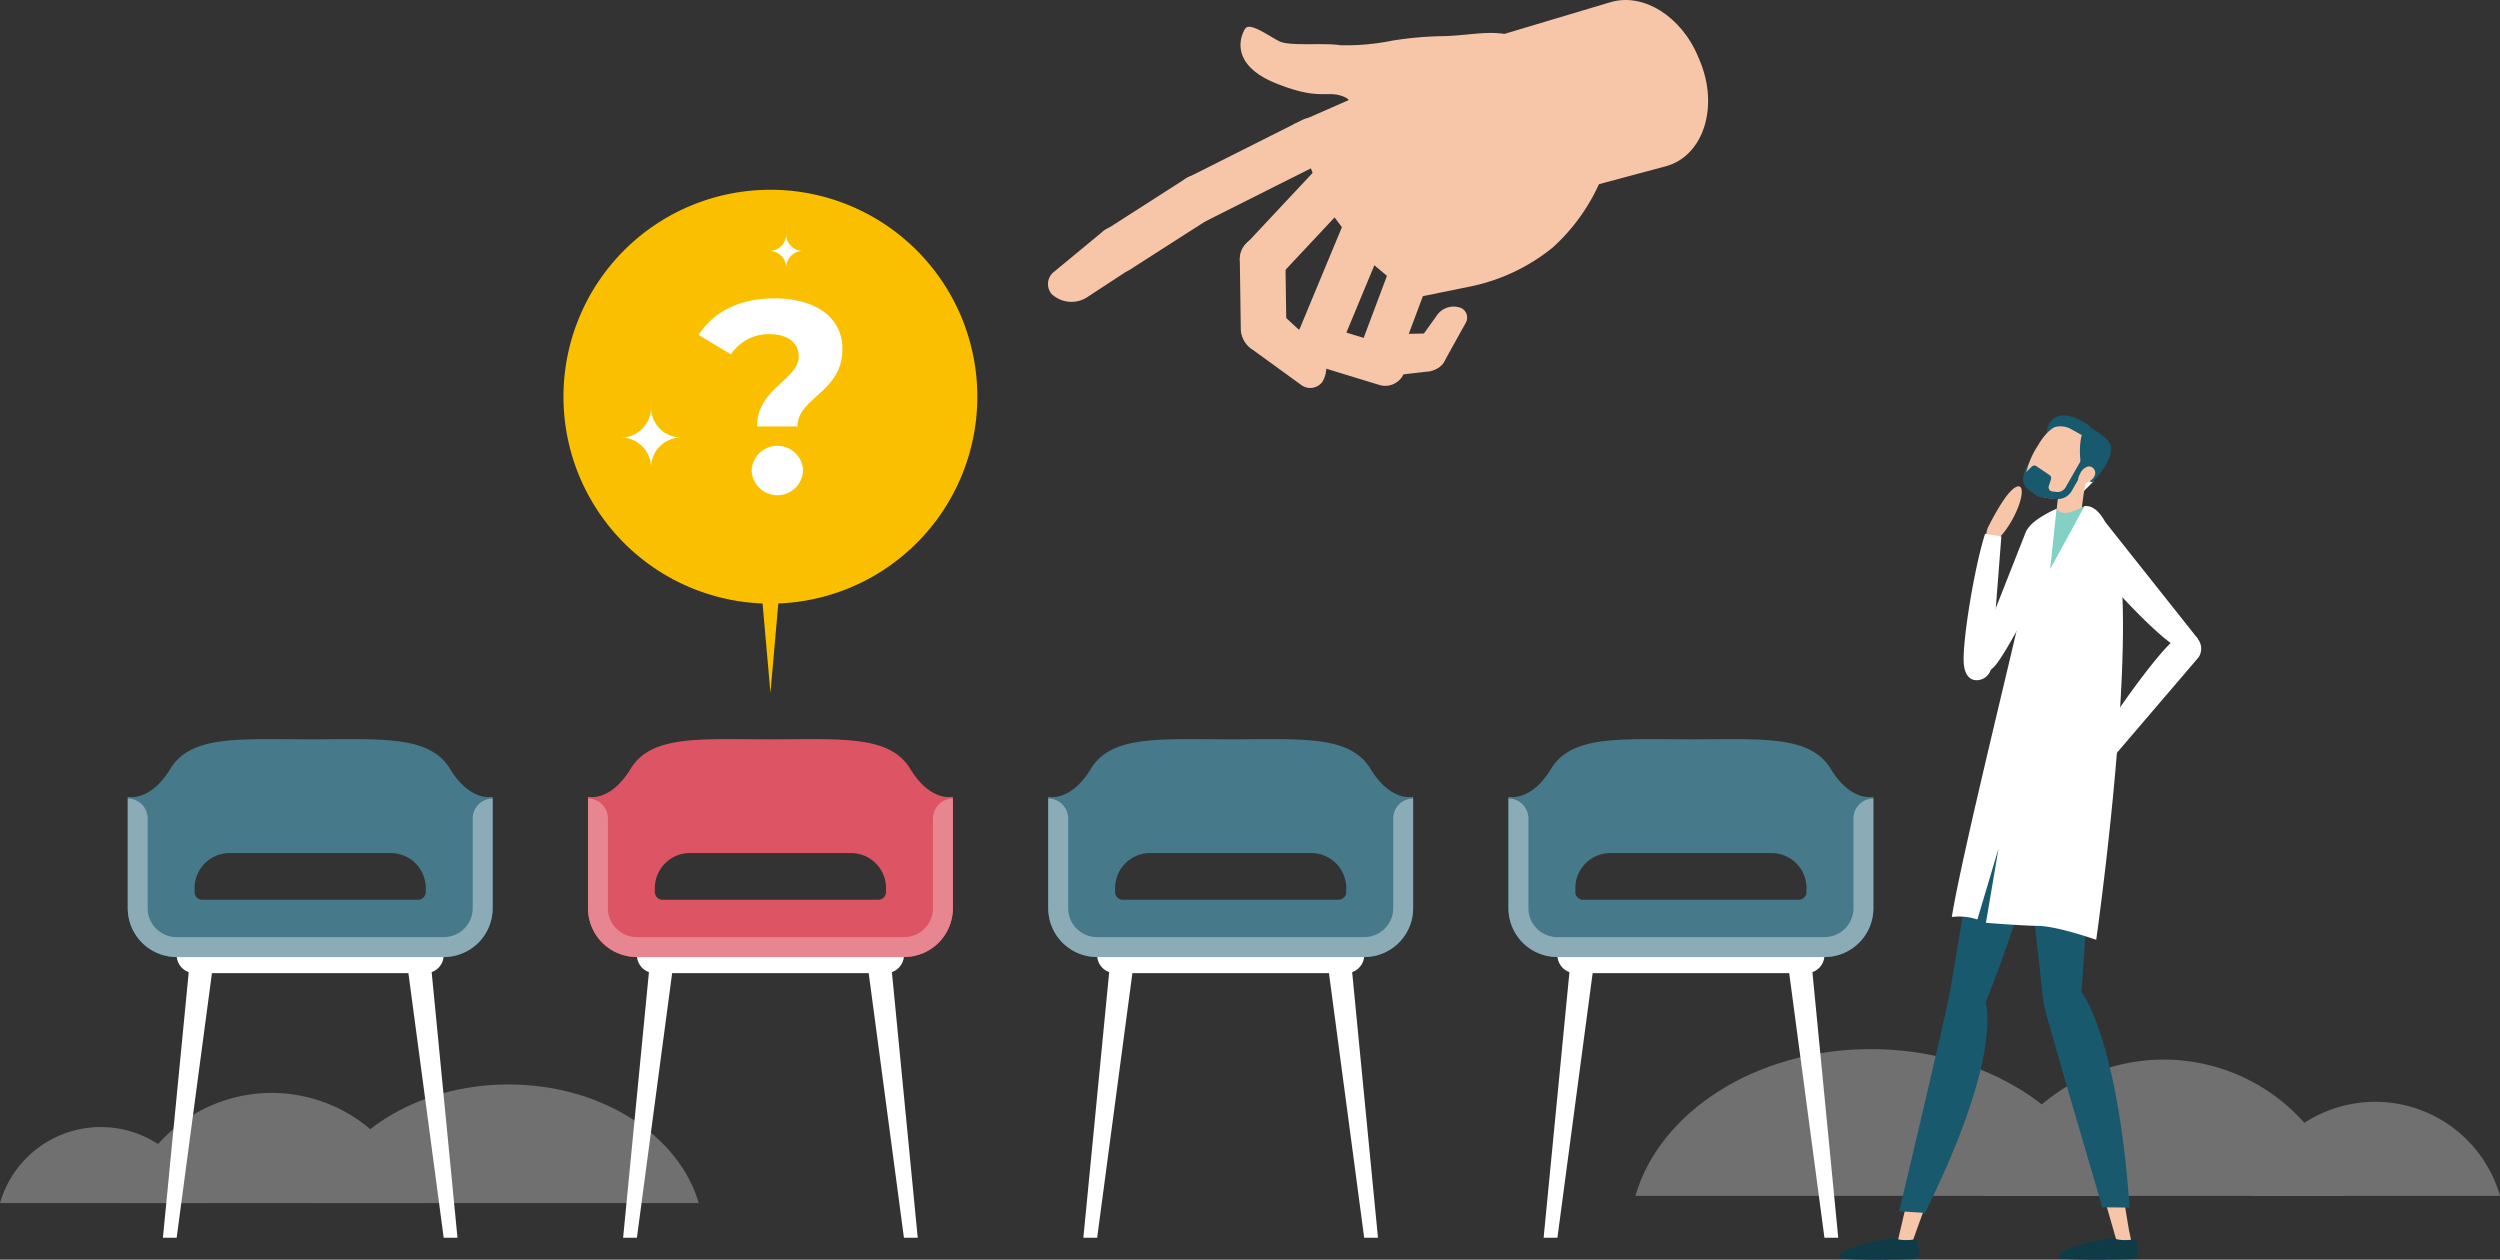 <svg id="med-jobs_illu" xmlns="http://www.w3.org/2000/svg" xmlns:xlink="http://www.w3.org/1999/xlink" width="283.526" height="142.863" viewBox="0 0 283.526 142.863">
  <rect x="0" y="0" width="283.526" height="142.863" fill="#333333" stroke="none"/>
  <defs>
    <clipPath id="clip-path">
      <rect id="Rectangle_2984" data-name="Rectangle 2984" width="283.526" height="142.863" fill="none"/>
    </clipPath>
    <clipPath id="clip-path-2">
      <rect id="Rectangle_2983" data-name="Rectangle 2983" width="283.525" height="142.863" fill="none"/>
    </clipPath>
    <clipPath id="clip-path-3">
      <rect id="Rectangle_2981" data-name="Rectangle 2981" width="98.056" height="16.644" fill="none"/>
    </clipPath>
    <clipPath id="clip-path-4">
      <rect id="Rectangle_2982" data-name="Rectangle 2982" width="79.244" height="13.451" fill="none"/>
    </clipPath>
  </defs>
  <g id="Group_2673" data-name="Group 2673" clip-path="url(#clip-path)">
    <g id="Group_2672" data-name="Group 2672">
      <g id="Group_2671" data-name="Group 2671" clip-path="url(#clip-path-2)">
        <g id="Group_2667" data-name="Group 2667" transform="translate(185.47 118.978)" opacity="0.3">
          <g id="Group_2666" data-name="Group 2666">
            <g id="Group_2665" data-name="Group 2665" clip-path="url(#clip-path-3)">
              <path id="Path_9256" data-name="Path 9256" d="M937.206,489.839a21.325,21.325,0,0,1,20.5,15.455h-41a21.325,21.325,0,0,1,20.5-15.455" transform="translate(-877.288 -488.649)" fill="#fff"/>
              <path id="Path_9257" data-name="Path 9257" d="M1054.541,509.362a14.717,14.717,0,0,1,14.147,10.665h-28.294a14.717,14.717,0,0,1,14.147-10.665" transform="translate(-970.633 -503.383)" fill="#fff"/>
              <path id="Path_9258" data-name="Path 9258" d="M809.443,501.633c-2.753-9.528-13.665-16.644-26.708-16.644s-23.954,7.117-26.708,16.644Z" transform="translate(-756.027 -484.989)" fill="#fff"/>
            </g>
          </g>
        </g>
        <g id="Group_2670" data-name="Group 2670" transform="translate(0 122.988)" opacity="0.3">
          <g id="Group_2669" data-name="Group 2669">
            <g id="Group_2668" data-name="Group 2668" clip-path="url(#clip-path-4)">
              <path id="Path_9259" data-name="Path 9259" d="M74.67,505.252A17.234,17.234,0,0,0,58.1,517.742H91.237a17.234,17.234,0,0,0-16.567-12.49" transform="translate(-43.849 -504.29)" fill="#fff"/>
              <path id="Path_9260" data-name="Path 9260" d="M11.433,521.03A11.894,11.894,0,0,0,0,529.649H22.865a11.893,11.893,0,0,0-11.432-8.619" transform="translate(0 -516.198)" fill="#fff"/>
              <path id="Path_9261" data-name="Path 9261" d="M147.054,514.783c2.225-7.7,11.043-13.451,21.584-13.451s19.359,5.751,21.584,13.451Z" transform="translate(-110.978 -501.332)" fill="#fff"/>
            </g>
          </g>
        </g>
        <path id="Path_9262" data-name="Path 9262" d="M109.907,441.7H83.718a2.047,2.047,0,0,1-2.047-2.047v-.614h30.283v.614a2.047,2.047,0,0,1-2.047,2.047" transform="translate(-61.635 -331.335)" fill="#fff"/>
        <path id="Path_9263" data-name="Path 9263" d="M95.594,345.051c-2.335-3.836-7.842-3.34-15.847-3.34s-13.517-.5-15.853,3.34-4.84,3.171-4.84,3.171V360.87a5.538,5.538,0,0,0,5.54,5.534H94.9a5.533,5.533,0,0,0,5.534-5.534V348.222s-2.5.666-4.84-3.171m-2.742,13.98a.874.874,0,0,1-.869.875H67.511a.875.875,0,0,1-.875-.875v-.446a3.97,3.97,0,0,1,3.972-3.972H88.881a3.97,3.97,0,0,1,3.972,3.972Z" transform="translate(-44.567 -257.866)" fill="#467a8b"/>
        <path id="Path_9264" data-name="Path 9264" d="M100.44,369.165V381.6a5.534,5.534,0,0,1-5.534,5.534H64.6a5.54,5.54,0,0,1-5.54-5.54V369.165a2.256,2.256,0,0,1,2.256,2.257V381.6a3.278,3.278,0,0,0,3.278,3.278H94.9a3.283,3.283,0,0,0,3.283-3.283V371.422a2.257,2.257,0,0,1,2.257-2.257" transform="translate(-44.571 -278.601)" fill="#8bacb7"/>
        <path id="Path_9265" data-name="Path 9265" d="M76.86,475.8H75.3l3.046-31.33h2.69Z" transform="translate(-56.824 -335.428)" fill="#fff"/>
        <path id="Path_9266" data-name="Path 9266" d="M192.278,475.8h1.564l-3.046-31.33H188.1Z" transform="translate(-141.959 -335.428)" fill="#fff"/>
        <path id="Path_9267" data-name="Path 9267" d="M322.677,441.7H296.489a2.047,2.047,0,0,1-2.047-2.047v-.614h30.283v.614a2.047,2.047,0,0,1-2.047,2.047" transform="translate(-222.208 -331.335)" fill="#fff"/>
        <path id="Path_9268" data-name="Path 9268" d="M308.363,345.051c-2.335-3.836-7.842-3.34-15.847-3.34s-13.517-.5-15.853,3.34-4.84,3.171-4.84,3.171V360.87a5.538,5.538,0,0,0,5.54,5.534h30.306a5.533,5.533,0,0,0,5.534-5.534V348.222s-2.5.666-4.84-3.171m-2.742,13.98a.874.874,0,0,1-.869.875H280.28a.875.875,0,0,1-.875-.875v-.446a3.97,3.97,0,0,1,3.972-3.972H301.65a3.97,3.97,0,0,1,3.972,3.972Z" transform="translate(-205.139 -257.866)" fill="#dd5464"/>
        <path id="Path_9269" data-name="Path 9269" d="M313.209,369.165V381.6a5.534,5.534,0,0,1-5.534,5.534H277.369a5.54,5.54,0,0,1-5.54-5.54V369.165a2.257,2.257,0,0,1,2.257,2.257V381.6a3.278,3.278,0,0,0,3.278,3.278H307.67a3.283,3.283,0,0,0,3.283-3.283V371.422a2.257,2.257,0,0,1,2.257-2.257" transform="translate(-205.143 -278.601)" fill="#e78590"/>
        <path id="Path_9270" data-name="Path 9270" d="M289.629,475.8h-1.564l3.046-31.33h2.69Z" transform="translate(-217.397 -335.428)" fill="#fff"/>
        <path id="Path_9271" data-name="Path 9271" d="M405.047,475.8h1.564l-3.046-31.33h-2.69Z" transform="translate(-302.531 -335.428)" fill="#fff"/>
        <path id="Path_9272" data-name="Path 9272" d="M535.449,441.7H509.26a2.047,2.047,0,0,1-2.047-2.047v-.614H537.5v.614a2.047,2.047,0,0,1-2.047,2.047" transform="translate(-382.783 -331.335)" fill="#fff"/>
        <path id="Path_9273" data-name="Path 9273" d="M521.136,345.051c-2.335-3.836-7.842-3.34-15.847-3.34s-13.517-.5-15.853,3.34-4.84,3.171-4.84,3.171V360.87a5.538,5.538,0,0,0,5.54,5.534h30.306a5.533,5.533,0,0,0,5.534-5.534V348.222s-2.5.666-4.841-3.171m-2.742,13.98a.874.874,0,0,1-.869.875H493.053a.875.875,0,0,1-.875-.875v-.446a3.97,3.97,0,0,1,3.972-3.972h18.273a3.97,3.97,0,0,1,3.972,3.972Z" transform="translate(-365.714 -257.866)" fill="#467a8b"/>
        <path id="Path_9274" data-name="Path 9274" d="M525.981,369.165V381.6a5.534,5.534,0,0,1-5.534,5.534H490.141a5.54,5.54,0,0,1-5.54-5.54V369.165a2.257,2.257,0,0,1,2.257,2.257V381.6a3.278,3.278,0,0,0,3.278,3.278h30.306a3.283,3.283,0,0,0,3.283-3.283V371.422a2.256,2.256,0,0,1,2.256-2.257" transform="translate(-365.718 -278.601)" fill="#8bacb7"/>
        <path id="Path_9275" data-name="Path 9275" d="M502.4,475.8h-1.564l3.046-31.33h2.69Z" transform="translate(-377.971 -335.428)" fill="#fff"/>
        <path id="Path_9276" data-name="Path 9276" d="M617.819,475.8h1.564l-3.046-31.33h-2.69Z" transform="translate(-463.106 -335.428)" fill="#fff"/>
        <path id="Path_9277" data-name="Path 9277" d="M748.219,441.7H722.03a2.047,2.047,0,0,1-2.047-2.047v-.614h30.283v.614a2.047,2.047,0,0,1-2.047,2.047" transform="translate(-543.355 -331.335)" fill="#fff"/>
        <path id="Path_9278" data-name="Path 9278" d="M733.9,345.051c-2.335-3.836-7.842-3.34-15.847-3.34s-13.517-.5-15.853,3.34-4.841,3.171-4.841,3.171V360.87a5.538,5.538,0,0,0,5.54,5.534h30.306a5.533,5.533,0,0,0,5.534-5.534V348.222s-2.5.666-4.84-3.171m-2.742,13.98a.874.874,0,0,1-.869.875H705.822a.875.875,0,0,1-.875-.875v-.446a3.97,3.97,0,0,1,3.972-3.972h18.273a3.97,3.97,0,0,1,3.972,3.972Z" transform="translate(-526.286 -257.866)" fill="#467a8b"/>
        <path id="Path_9279" data-name="Path 9279" d="M738.751,369.165V381.6a5.534,5.534,0,0,1-5.534,5.534H702.911a5.54,5.54,0,0,1-5.54-5.54V369.165a2.257,2.257,0,0,1,2.257,2.257V381.6a3.278,3.278,0,0,0,3.278,3.278h30.306a3.283,3.283,0,0,0,3.283-3.283V371.422a2.256,2.256,0,0,1,2.256-2.257" transform="translate(-526.291 -278.601)" fill="#8bacb7"/>
        <path id="Path_9280" data-name="Path 9280" d="M715.171,475.8h-1.564l3.046-31.33h2.69Z" transform="translate(-538.544 -335.428)" fill="#fff"/>
        <path id="Path_9281" data-name="Path 9281" d="M830.589,475.8h1.564l-3.047-31.33h-2.69Z" transform="translate(-623.678 -335.428)" fill="#fff"/>
        <path id="Path_9282" data-name="Path 9282" d="M911.486,349.174c-.222-3.279-1.845-4.063-3.027-4.19a1.777,1.777,0,0,0-.237-.07,1.741,1.741,0,0,0-2.078,1.4l-4.827,27.038a.8.8,0,0,0,1.035.906,2.784,2.784,0,0,0,2.258-1.761c1.945-5.046,7.166-19.055,6.878-23.32" transform="translate(-680.194 -260.269)" fill="#d7ac94"/>
        <path id="Path_9283" data-name="Path 9283" d="M951.088,459.261a2.071,2.071,0,0,0-2.215-.929,1.741,1.741,0,0,0-1.248,2.171l7.611,26.39a.8.8,0,0,0,1.557-.392l-.25-1.16c-3.094-18.6-3.207-23.055-5.455-26.081" transform="translate(-715.1 -345.844)" fill="#f7c5a8"/>
        <path id="Path_9284" data-name="Path 9284" d="M942.758,350.322c-1.1-3.1-2.879-3.409-4.051-3.211a1.731,1.731,0,0,0-1.869,1.9l2.69,27.334a.8.8,0,0,0,1.242.592,2.783,2.783,0,0,0,1.7-2.308c.5-5.384,1.726-20.285.292-24.311" transform="translate(-707.005 -261.921)" fill="#d7ac94"/>
        <path id="Path_9285" data-name="Path 9285" d="M959.1,572.543a3.885,3.885,0,0,1-1.415-.236c-2.062.266-6.266,1.188-6.147,2.219.044.38,8.229.219,8.8.159.4-.042.25-1.229.126-1.926a.359.359,0,0,0-.422-.288,5,5,0,0,1-.94.073" transform="translate(-718.105 -431.908)" fill="#0f3b47"/>
        <path id="Path_9286" data-name="Path 9286" d="M886.745,462.756c-.214-1.053-.615-1.658-1.481-1.891a1.741,1.741,0,0,0-2.149,1.286L876.883,488.9a.8.8,0,0,0,1.551.418l.348-1.135c6.372-17.741,8.45-21.689,7.964-25.427" transform="translate(-661.748 -347.759)" fill="#f7c5a8"/>
        <path id="Path_9287" data-name="Path 9287" d="M857.792,572.543a3.884,3.884,0,0,1-1.415-.236c-2.062.266-6.266,1.188-6.147,2.219.044.38,8.229.219,8.8.159.4-.042.25-1.229.126-1.926a.359.359,0,0,0-.422-.288,5,5,0,0,1-.94.073" transform="translate(-641.648 -431.908)" fill="#0f3b47"/>
        <path id="Path_9288" data-name="Path 9288" d="M896.211,345.722a174.93,174.93,0,0,1-8.434,27.813s2.076,5.832-6.88,23.838l-2.921-.184s5.541-23.271,5.826-25.208,4.437-26.436,5.006-27.7Z" transform="translate(-662.59 -259.819)" fill="#18596e"/>
        <path id="Path_9289" data-name="Path 9289" d="M938.8,338.225s1.222,9.037-.342,28.649c0,0,4.084,4.982,5.462,24.454l-3.093-.032s-6.579-22.244-6.68-23.228-3.42-31-3.42-31Z" transform="translate(-702.4 -254.375)" fill="#18596e"/>
        <path id="Path_9290" data-name="Path 9290" d="M918.484,231.287a2.106,2.106,0,0,1,.013-1.872c.76-1.508,2.289-4.305,3.3-4.556,1.389-.344-.313,4.824-3.147,6.765Z" transform="translate(-692.999 -169.684)" fill="#f7c5a8"/>
        <path id="Path_9291" data-name="Path 9291" d="M922.908,242.048a1.889,1.889,0,0,0-1.541-2.314c-.595-.345-1.7.766-2.211,1.4L913.489,255.5c-.121.229.478,1.242.74,1.394a.63.63,0,0,0,.272.085c.68.165,1.365-.873,1.713-1.388,1.707-2.53,6.169-11.009,6.695-13.546" transform="translate(-689.378 -180.873)" fill="#fff"/>
        <path id="Path_9292" data-name="Path 9292" d="M910.2,246.769c-1.2,3.722-2.586,12.182-2.42,14.655.138,2.051,1.382,1.937,1.434,1.949a1.68,1.68,0,0,0,1.666-1.321l1.167-14.988Z" transform="translate(-685.071 -186.231)" fill="#fff"/>
        <path id="Path_9293" data-name="Path 9293" d="M935.327,214.208a3.136,3.136,0,0,1,.9-2.113c.9-.813.822.479.822.479Z" transform="translate(-705.871 -159.861)" fill="#18596e"/>
        <path id="Path_9294" data-name="Path 9294" d="M961.184,222.316c-.1.087-1.68,1.842-2.044,1.743-.5-.136.265-1.673.265-1.673Z" transform="translate(-723.715 -167.777)" fill="#fff"/>
        <path id="Path_9295" data-name="Path 9295" d="M946.139,194.366a2.439,2.439,0,0,1,.586-1.806c.647-.555,1.6-1.04,4.1.529a.875.875,0,0,1,.347,1.063l-.439,1.109Z" transform="translate(-714.027 -144.919)" fill="#18596e"/>
        <path id="Path_9296" data-name="Path 9296" d="M943.141,201.061c-.865,1.512-1.694,2.7-2.976,2.986a3.3,3.3,0,0,1-2.588-.463,2.149,2.149,0,0,1-1.129-2.175,9.815,9.815,0,0,1,1.438-3.353c1.358-2.374,3.225-2.91,4.676-2.08s1.936,2.711.578,5.085" transform="translate(-706.705 -147.622)" fill="#f7c5a8"/>
        <path id="Path_9297" data-name="Path 9297" d="M954.378,214.379l-2.8-.624a45.678,45.678,0,0,0-.861,5.46c.052.442.735.726,1.527.633.711-.083,1.263-.442,1.331-.835h0a37.849,37.849,0,0,1,.8-4.634" transform="translate(-717.482 -161.316)" fill="#f7c5a8"/>
        <path id="Path_9298" data-name="Path 9298" d="M962.988,203.321a1.371,1.371,0,0,1-1.069-.877,9.324,9.324,0,0,1-.3-3.83c.228-1.46.759-1.661.759-1.661s2.478,1.226,2.683,2.3c.308,1.6-2.073,4.071-2.073,4.071" transform="translate(-725.657 -148.637)" fill="#18596e"/>
        <path id="Path_9299" data-name="Path 9299" d="M942.107,211.165l-1.979,3.466a1.049,1.049,0,0,1-1.034.523l-.48-.056a.472.472,0,0,1-.394-.614l.251-.774a.41.41,0,0,0-.16-.465l-1.5-1.016a.41.41,0,0,0-.514.044l-.579.559a1.3,1.3,0,0,0,.106,1.969l.871.677a1.448,1.448,0,0,0,.636.282.462.462,0,0,0,.052.009l.032,0h0l.371.043,1.213.141a1.858,1.858,0,0,0,1.829-.925l1.979-3.465Z" transform="translate(-705.866 -159.362)" fill="#18596e"/>
        <path id="Path_9300" data-name="Path 9300" d="M962.512,216.851c-.292.516-1.177.886-1.55.675s-.231-.682.061-1.2.867-.827,1.241-.616a.764.764,0,0,1,.248,1.139" transform="translate(-725.047 -162.743)" fill="#f7c5a8"/>
        <path id="Path_9301" data-name="Path 9301" d="M951.341,195.738l-1.537-.862a2.458,2.458,0,0,0-1.7-.263l-.787.162,1.525-1.035,1.5.23,1.5,1Z" transform="translate(-714.922 -146.211)" fill="#18596e"/>
        <path id="Path_9302" data-name="Path 9302" d="M960.539,242.677a1.867,1.867,0,0,1,.777-2.69,1.737,1.737,0,0,1,2.195.21l10.357,13.057c.189.191-.159.552-.366.773a.616.616,0,0,1-.238.158,2.058,2.058,0,0,1-2.013-.091c-2.82-1.83-9.412-9.077-10.711-11.416" transform="translate(-724.664 -180.884)" fill="#fff"/>
        <path id="Path_9303" data-name="Path 9303" d="M949.751,352.172a2.105,2.105,0,0,0-1.84-.345c-1.626.458-4.663,1.425-5.1,2.368-.6,1.3,4.8.614,7.241-1.8Z" transform="translate(-711.482 -265.457)" fill="#f7c5a8"/>
        <path id="Path_9304" data-name="Path 9304" d="M964.933,307.355c1.991-3.848,7.579-11.6,9.666-13.437,1.731-1.525,2.627-.508,2.678-.478a1.775,1.775,0,0,1,.277,2.291L966.631,308.5Z" transform="translate(-728.214 -221.181)" fill="#fff"/>
        <path id="Path_9305" data-name="Path 9305" d="M260.5,111.2a23.468,23.468,0,1,1,23.468,23.468A23.468,23.468,0,0,1,260.5,111.2" transform="translate(-196.597 -66.211)" fill="#fac000"/>
        <path id="Path_9306" data-name="Path 9306" d="M348.588,234.081l2.463-28.046h-4.927Z" transform="translate(-261.212 -155.49)" fill="#fac000"/>
        <path id="Path_9307" data-name="Path 9307" d="M334.282,144.478c0-1.518-1.306-2.478-3.28-2.478a5.115,5.115,0,0,0-4.4,2.292l-3.675-2.2c1.64-2.54,4.5-4.151,8.6-4.151,4.556,0,7.715,2.075,7.715,5.73,0,4.956-5.1,5.513-5.1,8.8h-4.586c0-4.336,4.738-5.3,4.738-7.991m-5.345,12.947a2.92,2.92,0,0,1,5.832,0,2.917,2.917,0,0,1-5.832,0" transform="translate(-243.703 -104.103)" fill="#fff"/>
        <path id="Path_9308" data-name="Path 9308" d="M355.734,110.182a1.89,1.89,0,0,0,1.89-1.89,1.89,1.89,0,0,0,1.89,1.89,1.89,1.89,0,0,0-1.89,1.89,1.89,1.89,0,0,0-1.89-1.89" transform="translate(-268.465 -81.726)" fill="#fff"/>
        <path id="Path_9309" data-name="Path 9309" d="M287.1,191.782a3.405,3.405,0,0,0,3.405-3.406,3.405,3.405,0,0,0,3.405,3.406,3.405,3.405,0,0,0-3.405,3.405,3.405,3.405,0,0,0-3.405-3.405" transform="translate(-216.67 -142.163)" fill="#fff"/>
        <path id="Path_9310" data-name="Path 9310" d="M688.007,6.47l.2.472c2.164,5.242.352,10.783-3.9,11.92l-17.145,4.589c-3.806,1.019-8.171-1.9-9.948-6.658-1.9-5.076-.131-10.283,3.893-11.484L678.053.248c3.712-1.108,8.046,1.6,9.954,6.222" transform="translate(-495.406 0)" fill="#f7c5a8"/>
        <path id="Path_9311" data-name="Path 9311" d="M604.3,26.239c6.4-3.692,18.067-6.617,18.492-6.406l10.419,14.305a21.9,21.9,0,0,1-5.918,8.881,21.717,21.717,0,0,1-9.4,4.439l-6.418,1.306-5.574-4.69-4.34-5.751-3.71-9.25Z" transform="translate(-451.184 -14.959)" fill="#f7c5a8"/>
        <path id="Path_9312" data-name="Path 9312" d="M546.653,65.993l12.765-6.416a2.891,2.891,0,0,0,1.432-3.709,2.638,2.638,0,0,0-3.649-1.154L544.436,61.13A2.891,2.891,0,0,0,543,64.838a2.638,2.638,0,0,0,3.649,1.154" transform="translate(-409.618 -41.053)" fill="#f7c5a8"/>
        <path id="Path_9313" data-name="Path 9313" d="M604.212,109.36l5.6-13.479a2.528,2.528,0,1,0-4.67-1.939l-5.6,13.479a2.528,2.528,0,0,0,4.67,1.939" transform="translate(-452.315 -69.72)" fill="#f7c5a8"/>
        <path id="Path_9314" data-name="Path 9314" d="M633.384,118.065l4.581-12.207a2.313,2.313,0,1,0-4.332-1.626l-4.581,12.207a2.313,2.313,0,0,0,4.332,1.626" transform="translate(-474.62 -77.529)" fill="#f7c5a8"/>
        <path id="Path_9315" data-name="Path 9315" d="M633.625,158.991l4.159-.478a2.41,2.41,0,0,0,2.329-2.451,2.351,2.351,0,0,0-2.526-1.877l-4.205.074a2.466,2.466,0,0,0-2.629,2.471l.046.4a2.41,2.41,0,0,0,2.825,1.858" transform="translate(-476.007 -116.359)" fill="#f7c5a8"/>
        <path id="Path_9316" data-name="Path 9316" d="M510.373,91.5l8.821-5.651a2.82,2.82,0,0,0,1.01-3.785,2.666,2.666,0,0,0-3.757-.731l-8.82,5.651a2.82,2.82,0,0,0-1.011,3.785,2.666,2.666,0,0,0,3.757.731" transform="translate(-382.054 -61.029)" fill="#f7c5a8"/>
        <path id="Path_9317" data-name="Path 9317" d="M582.5,146.4l-3.945-3.623a2.639,2.639,0,1,0-3.219,4.122l5.413,3.929a1.712,1.712,0,0,0,2.466-.328,3.241,3.241,0,0,0-.714-4.1" transform="translate(-433.233 -107.211)" fill="#f7c5a8"/>
        <path id="Path_9318" data-name="Path 9318" d="M656.216,142.737l-2.221,3.1a1.876,1.876,0,1,0,3.183,1.917l2.312-4.163a1.217,1.217,0,0,0-.442-1.713,2.305,2.305,0,0,0-2.833.859" transform="translate(-493.29 -106.923)" fill="#f7c5a8"/>
        <path id="Path_9319" data-name="Path 9319" d="M577.49,80.792l10.114-10.8a2.637,2.637,0,0,0-3.85-3.6l-10.114,10.8a2.637,2.637,0,0,0,3.85,3.6" transform="translate(-432.377 -49.468)" fill="#f7c5a8"/>
        <path id="Path_9320" data-name="Path 9320" d="M578.434,119.688l-.111-7.861a2.585,2.585,0,1,0-5.17.073l.111,7.861a2.585,2.585,0,1,0,5.17-.073" transform="translate(-432.546 -82.47)" fill="#f7c5a8"/>
        <path id="Path_9321" data-name="Path 9321" d="M609.156,152.164l-8.076-2.475a2.293,2.293,0,1,0-1.344,4.384l8.076,2.475a2.293,2.293,0,0,0,1.344-4.385" transform="translate(-451.384 -112.891)" fill="#f7c5a8"/>
        <path id="Path_9322" data-name="Path 9322" d="M489.056,112.406l4.637-3.032a2.88,2.88,0,0,0,.8-4.066,2.819,2.819,0,0,0-3.981-.12l-5.337,4.412a1.759,1.759,0,0,0-.347,2.522,3.289,3.289,0,0,0,4.228.284" transform="translate(-365.593 -78.81)" fill="#f7c5a8"/>
        <path id="Path_9323" data-name="Path 9323" d="M606.545,14.784c-.207,3.205-1.018,5.889-5.494,8.771-3.576,2.3-6.609,3.159-9.278,2.821-2.754-.349-5.315-1.89-5.58-4.462a1.759,1.759,0,0,0-.665-1.443l-.019-.01c-2.167-1.092-2.672.489-8.018-1.669s-3.981-5.461-3.462-6.213,2.7.879,3.868,1.457,5.046.135,6.936.442a26.3,26.3,0,0,0,5.819-.516,39.772,39.772,0,0,1,5.759-.515c2.809-.046,5.3-.708,7.62-.123a18.274,18.274,0,0,1,2.513,1.459" transform="translate(-432.796 -9.347)" fill="#f7c5a8"/>
        <path id="Path_9324" data-name="Path 9324" d="M943.155,234.695a1.224,1.224,0,0,1,.5-.233.386.386,0,0,0,.316-.208,1.255,1.255,0,0,0,1.187.475,7.564,7.564,0,0,0,1.992-.782l-1.75,6.021s-1.5,2.557-3.575,1.426c-.341-.186,1.325-6.7,1.325-6.7" transform="translate(-710.743 -176.555)" fill="#82d1c4"/>
        <path id="Path_9325" data-name="Path 9325" d="M917.357,233.927l-3.9,7.159.722-6.852s-3.028,1.287-3.426,2.614-.359,7.188-.62,8.976-6.681,27.508-7.83,34.708a6.7,6.7,0,0,1,2.9.279l2.394-8.033-1.422,8.411s3.72.314,5.937.352,6.567,1.578,6.567,1.578,4.038-28.383,2.8-41.567c0,0-1.184-7.891-4.127-7.627" transform="translate(-680.947 -176.535)" fill="#fff"/>
      </g>
    </g>
  </g>
</svg>
